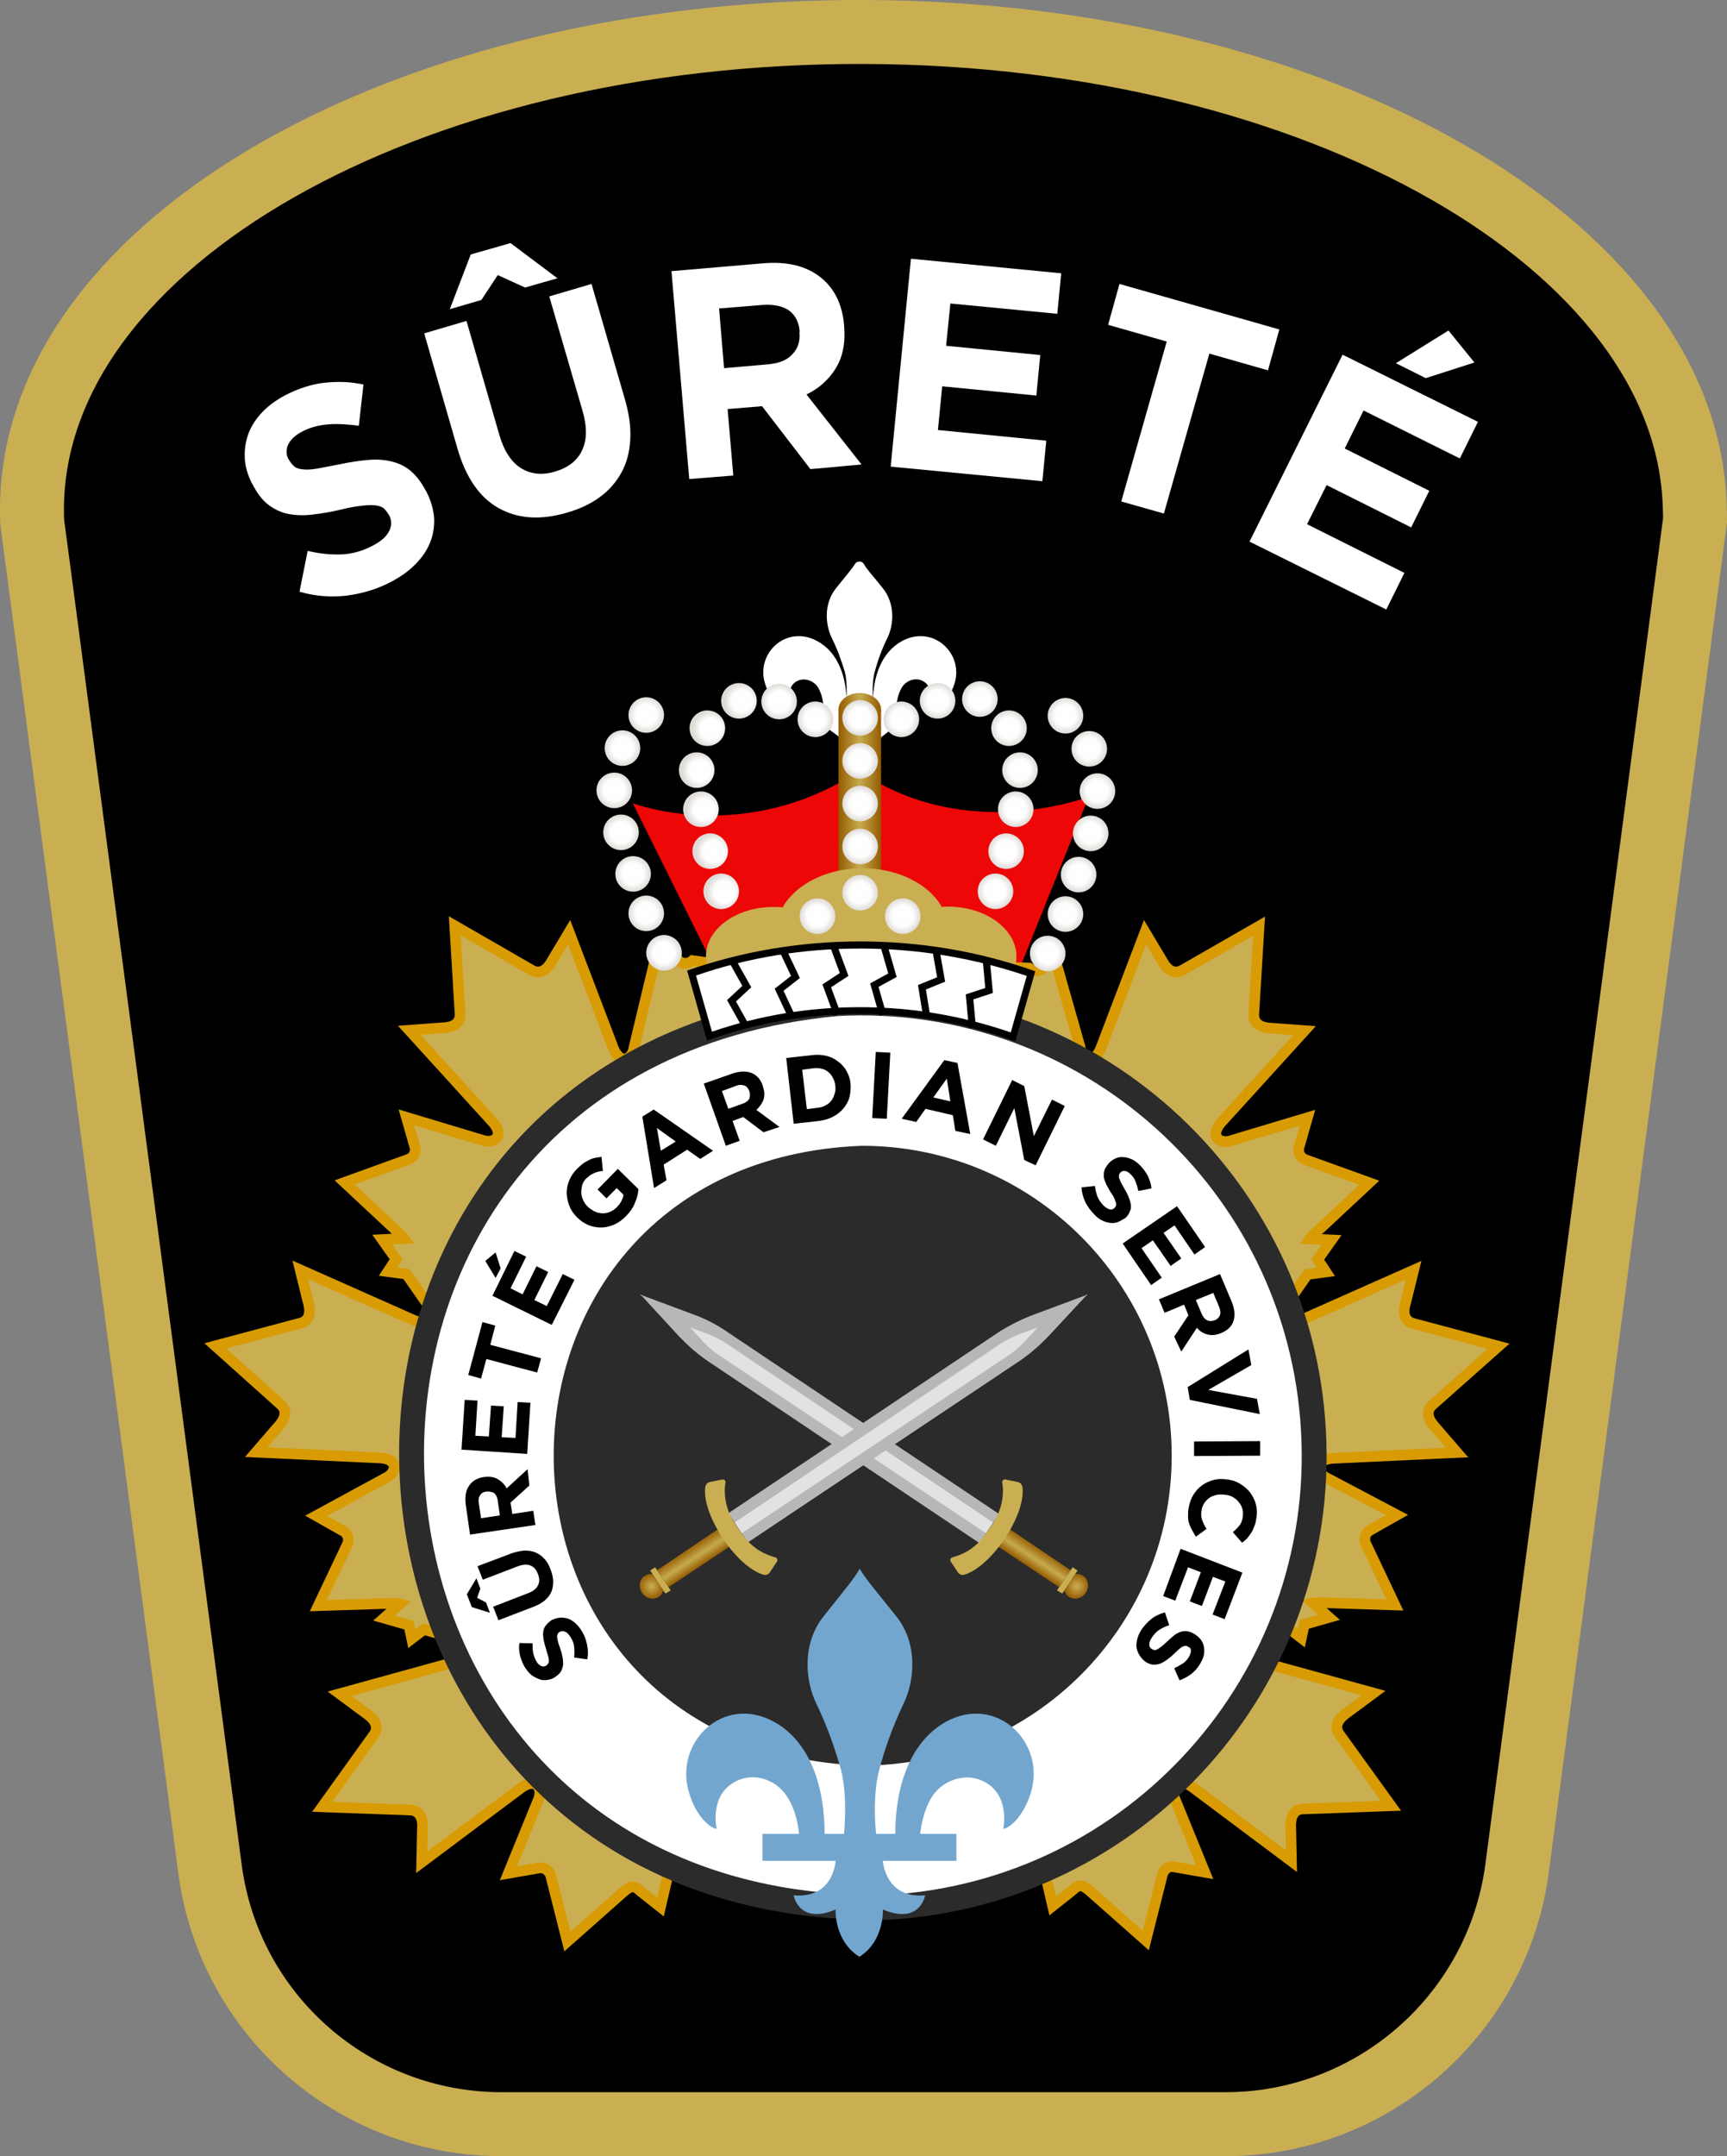 <?xml version="1.0" encoding="UTF-8"?>
<svg data-bbox="9 8.997 468.1 588.703" height="606.7" width="486.1" aria-label="Sûreté Gardian Services" xmlns="http://www.w3.org/2000/svg" viewBox="0 0 486.1 606.7" data-type="ugc">
    <rect x="0" y="0" width="486.1" height="606.7" fill="#808080" stroke="none"/>
    <g>
        <defs>
            <radialGradient id="ccd4f6b1-13a3-4966-8b46-698a6053bb55" cx="310.512" cy="414.257" r="3.321" gradientTransform="rotate(10.907 138.59 391.202)" gradientUnits="userSpaceOnUse">
                <stop stop-color="#c7aa4e" offset=".081"/>
                <stop stop-color="#996207" offset="1"/>
            </radialGradient>
            <radialGradient id="71a1aa83-3bc4-4f37-913d-cf14b8040c58" cx="694.311" cy="340.303" r="3.321" gradientTransform="scale(-1 1)rotate(10.907 -299.999 -4202.993)" gradientUnits="userSpaceOnUse">
                <stop stop-color="#c7aa4e" offset=".081"/>
                <stop stop-color="#996207" offset="1"/>
            </radialGradient>
            <radialGradient id="3068a7e8-8230-4647-98ca-65ad1e592cfd" cx="196.295" cy="148.286" r="4.977" gradientTransform="rotate(-17.433 465.87 261.26)" gradientUnits="userSpaceOnUse">
                <stop stop-color="#ffffff" offset=".001"/>
                <stop stop-color="#fefefe" offset=".596"/>
                <stop stop-color="#dfdcd8" offset="1"/>
            </radialGradient>
            <radialGradient id="32134506-a4e4-4635-bd08-53f249bc6a0b" cx="195.989" cy="160.369" r="4.977" gradientTransform="rotate(-17.433 465.87 261.26)" gradientUnits="userSpaceOnUse">
                <stop stop-color="#ffffff" offset=".001"/>
                <stop stop-color="#fefefe" offset=".596"/>
                <stop stop-color="#dfdcd8" offset="1"/>
            </radialGradient>
            <radialGradient id="ae65ebd4-3dd2-4a70-b48b-76720de57711" cx="196.21" cy="172.082" r="4.977" gradientTransform="rotate(-17.433 465.87 261.26)" gradientUnits="userSpaceOnUse">
                <stop stop-color="#ffffff" offset=".001"/>
                <stop stop-color="#fefefe" offset=".596"/>
                <stop stop-color="#dfdcd8" offset="1"/>
            </radialGradient>
            <radialGradient id="0285bec8-a3da-4249-8e0d-47a5b34e636d" cx="197.632" cy="184.173" r="4.977" gradientTransform="rotate(-17.433 465.87 261.26)" gradientUnits="userSpaceOnUse">
                <stop stop-color="#ffffff" offset=".001"/>
                <stop stop-color="#fefefe" offset=".596"/>
                <stop stop-color="#dfdcd8" offset="1"/>
            </radialGradient>
            <radialGradient id="643235de-2185-41bd-96a3-dec73b3660d0" cx="198.007" cy="136.351" r="4.977" gradientTransform="rotate(-17.433 465.87 261.26)" gradientUnits="userSpaceOnUse">
                <stop stop-color="#ffffff" offset=".001"/>
                <stop stop-color="#fefefe" offset=".596"/>
                <stop stop-color="#dfdcd8" offset="1"/>
            </radialGradient>
            <radialGradient id="ec2070a7-258e-4ad6-81df-ed6b65aa0dd8" cx="203.798" cy="125.697" r="4.977" gradientTransform="rotate(-17.433 465.87 261.26)" gradientUnits="userSpaceOnUse">
                <stop stop-color="#ffffff" offset=".001"/>
                <stop stop-color="#fefefe" offset=".596"/>
                <stop stop-color="#dfdcd8" offset="1"/>
            </radialGradient>
            <radialGradient id="93f8af39-5d4c-4313-a549-f1db4c96e020" cx="212.932" cy="118.824" r="4.977" gradientTransform="rotate(-17.433 465.87 261.26)" gradientUnits="userSpaceOnUse">
                <stop stop-color="#ffffff" offset=".001"/>
                <stop stop-color="#fefefe" offset=".596"/>
                <stop stop-color="#dfdcd8" offset="1"/>
            </radialGradient>
            <radialGradient id="e021e5c0-da0c-4282-9986-687a7bfd9b57" cx="749.974" cy="322.341" r="4.977" gradientTransform="scale(-1 1)rotate(-17.433 -65.2 3725.154)" gradientUnits="userSpaceOnUse">
                <stop stop-color="#ffffff" offset=".001"/>
                <stop stop-color="#fefefe" offset=".596"/>
                <stop stop-color="#dfdcd8" offset="1"/>
            </radialGradient>
            <radialGradient id="fe70f677-1b1d-48a2-9944-05975b288934" cx="749.668" cy="334.424" r="4.977" gradientTransform="scale(-1 1)rotate(-17.433 -65.2 3725.154)" gradientUnits="userSpaceOnUse">
                <stop stop-color="#ffffff" offset=".001"/>
                <stop stop-color="#fefefe" offset=".596"/>
                <stop stop-color="#dfdcd8" offset="1"/>
            </radialGradient>
            <radialGradient id="fdf1b459-c934-4084-bd9c-ed134bdd93d6" cx="749.889" cy="346.137" r="4.977" gradientTransform="scale(-1 1)rotate(-17.433 -65.2 3725.154)" gradientUnits="userSpaceOnUse">
                <stop stop-color="#ffffff" offset=".001"/>
                <stop stop-color="#fefefe" offset=".596"/>
                <stop stop-color="#dfdcd8" offset="1"/>
            </radialGradient>
            <radialGradient id="bb460cf8-ef6b-4178-b79d-10bc7fb333ac" cx="751.311" cy="358.228" r="4.977" gradientTransform="scale(-1 1)rotate(-17.433 -65.2 3725.154)" gradientUnits="userSpaceOnUse">
                <stop stop-color="#ffffff" offset=".001"/>
                <stop stop-color="#fefefe" offset=".596"/>
                <stop stop-color="#dfdcd8" offset="1"/>
            </radialGradient>
            <radialGradient id="4d7a5154-8cd4-4ba1-b10d-24346ba77199" cx="751.686" cy="310.406" r="4.977" gradientTransform="scale(-1 1)rotate(-17.433 -65.2 3725.154)" gradientUnits="userSpaceOnUse">
                <stop stop-color="#ffffff" offset=".001"/>
                <stop stop-color="#fefefe" offset=".596"/>
                <stop stop-color="#dfdcd8" offset="1"/>
            </radialGradient>
            <radialGradient id="3c52afcc-7761-471b-ae5d-92066bfbd226" cx="757.477" cy="299.752" r="4.977" gradientTransform="scale(-1 1)rotate(-17.433 -65.2 3725.154)" gradientUnits="userSpaceOnUse">
                <stop stop-color="#ffffff" offset=".001"/>
                <stop stop-color="#fefefe" offset=".596"/>
                <stop stop-color="#dfdcd8" offset="1"/>
            </radialGradient>
            <radialGradient id="cad59c17-6e32-4bfb-98d1-219caab13eb1" cx="766.611" cy="292.879" r="4.977" gradientTransform="scale(-1 1)rotate(-17.433 -65.2 3725.154)" gradientUnits="userSpaceOnUse">
                <stop stop-color="#ffffff" offset=".001"/>
                <stop stop-color="#fefefe" offset=".596"/>
                <stop stop-color="#dfdcd8" offset="1"/>
            </radialGradient>
            <radialGradient id="834fdfa2-9cc6-4fac-b3f9-cb7a1a05bdd2" cx="242.07" cy="201.99" r="4.977" gradientUnits="userSpaceOnUse">
                <stop stop-color="#ffffff" offset=".001"/>
                <stop stop-color="#fefefe" offset=".596"/>
                <stop stop-color="#dfdcd8" offset="1"/>
            </radialGradient>
            <radialGradient id="448c1cb6-49ae-4065-950f-e4d591d49cb6" cx="242.07" cy="214.05" r="4.977" gradientUnits="userSpaceOnUse">
                <stop stop-color="#ffffff" offset=".001"/>
                <stop stop-color="#fefefe" offset=".596"/>
                <stop stop-color="#dfdcd8" offset="1"/>
            </radialGradient>
            <radialGradient id="d3734bcd-e625-4c83-914e-47505266bd5c" cx="242.07" cy="226.11" r="4.977" gradientUnits="userSpaceOnUse">
                <stop stop-color="#ffffff" offset=".001"/>
                <stop stop-color="#fefefe" offset=".596"/>
                <stop stop-color="#dfdcd8" offset="1"/>
            </radialGradient>
            <radialGradient id="38558577-9708-4547-9ce3-def8662a6754" cx="242.07" cy="238.169" r="4.977" gradientUnits="userSpaceOnUse">
                <stop stop-color="#ffffff" offset=".001"/>
                <stop stop-color="#fefefe" offset=".596"/>
                <stop stop-color="#dfdcd8" offset="1"/>
            </radialGradient>
            <radialGradient id="1c2fd577-00e2-4c38-b8fc-f06d7aed8a15" cx="242.07" cy="251.229" r="4.977" gradientUnits="userSpaceOnUse">
                <stop stop-color="#ffffff" offset=".001"/>
                <stop stop-color="#fefefe" offset=".596"/>
                <stop stop-color="#dfdcd8" offset="1"/>
            </radialGradient>
            <radialGradient id="59c40e20-cfb6-4a2b-bd9b-0ef47ebaa77d" cx="230.07" cy="257.772" r="4.977" gradientUnits="userSpaceOnUse">
                <stop stop-color="#ffffff" offset=".001"/>
                <stop stop-color="#fefefe" offset=".596"/>
                <stop stop-color="#dfdcd8" offset="1"/>
            </radialGradient>
            <radialGradient id="950bb076-2790-4d20-a587-df7f6b68317a" cx="775.464" cy="303.319" r="4.977" gradientTransform="scale(-1 1)rotate(-14.004 -63.257 4585.917)" gradientUnits="userSpaceOnUse">
                <stop stop-color="#ffffff" offset=".001"/>
                <stop stop-color="#fefefe" offset=".596"/>
                <stop stop-color="#dfdcd8" offset="1"/>
            </radialGradient>
            <radialGradient id="72fa8fb6-ba01-4120-926b-0acb92bf7f1d" cx="775.159" cy="315.402" r="4.977" gradientTransform="scale(-1 1)rotate(-14.004 -63.257 4585.917)" gradientUnits="userSpaceOnUse">
                <stop stop-color="#ffffff" offset=".001"/>
                <stop stop-color="#fefefe" offset=".596"/>
                <stop stop-color="#dfdcd8" offset="1"/>
            </radialGradient>
            <radialGradient id="820d4e75-cba6-41d6-ad5b-46e52d5a5b75" cx="775.379" cy="327.115" r="4.977" gradientTransform="scale(-1 1)rotate(-14.004 -63.257 4585.917)" gradientUnits="userSpaceOnUse">
                <stop stop-color="#ffffff" offset=".001"/>
                <stop stop-color="#fefefe" offset=".596"/>
                <stop stop-color="#dfdcd8" offset="1"/>
            </radialGradient>
            <radialGradient id="a6a219dd-69c9-4186-81fa-b98a8688ee1a" cx="776.934" cy="292.355" r="4.977" gradientTransform="scale(-1 1)rotate(-14.004 -63.257 4585.917)" gradientUnits="userSpaceOnUse">
                <stop stop-color="#ffffff" offset=".001"/>
                <stop stop-color="#fefefe" offset=".596"/>
                <stop stop-color="#dfdcd8" offset="1"/>
            </radialGradient>
            <radialGradient id="034d73e9-2955-4f35-8f21-11d5d3c69daf" cx="782.725" cy="281.701" r="4.977" gradientTransform="scale(-1 1)rotate(-14.004 -63.257 4585.917)" gradientUnits="userSpaceOnUse">
                <stop stop-color="#ffffff" offset=".001"/>
                <stop stop-color="#fefefe" offset=".596"/>
                <stop stop-color="#dfdcd8" offset="1"/>
            </radialGradient>
            <radialGradient id="585a8dcd-c2dd-47fa-826d-603ae734e59c" cx="792.67" cy="275.707" r="4.977" gradientTransform="scale(-1 1)rotate(-14.004 -63.257 4585.917)" gradientUnits="userSpaceOnUse">
                <stop stop-color="#ffffff" offset=".001"/>
                <stop stop-color="#fefefe" offset=".596"/>
                <stop stop-color="#dfdcd8" offset="1"/>
            </radialGradient>
            <radialGradient id="4f70032b-cccf-4f40-9b68-fbdc7453d3a5" cx="253.711" cy="202.377" r="4.977" gradientUnits="userSpaceOnUse">
                <stop stop-color="#ffffff" offset=".001"/>
                <stop stop-color="#fefefe" offset=".596"/>
                <stop stop-color="#dfdcd8" offset="1"/>
            </radialGradient>
            <radialGradient id="9f15bdf0-fa69-4d09-b4c7-bfcab90f1b9d" cx="263.898" cy="197.165" r="4.977" gradientUnits="userSpaceOnUse">
                <stop stop-color="#ffffff" offset=".001"/>
                <stop stop-color="#fefefe" offset=".596"/>
                <stop stop-color="#dfdcd8" offset="1"/>
            </radialGradient>
            <radialGradient id="46c91b1e-9665-4c33-9b47-e0efec7f3323" cx="2419.104" cy="713.183" r="4.977" gradientTransform="rotate(-13.999 -667.753 9514.998)" gradientUnits="userSpaceOnUse">
                <stop stop-color="#ffffff" offset=".001"/>
                <stop stop-color="#fefefe" offset=".596"/>
                <stop stop-color="#dfdcd8" offset="1"/>
            </radialGradient>
            <radialGradient id="bef4a726-7bd2-427d-8d4c-3ab8eba05cbe" cx="2418.798" cy="725.266" r="4.977" gradientTransform="rotate(-13.999 -667.753 9514.998)" gradientUnits="userSpaceOnUse">
                <stop stop-color="#ffffff" offset=".001"/>
                <stop stop-color="#fefefe" offset=".596"/>
                <stop stop-color="#dfdcd8" offset="1"/>
            </radialGradient>
            <radialGradient id="4e814e58-f35a-4e27-afd6-31a9bbf8b822" cx="2419.019" cy="736.98" r="4.977" gradientTransform="rotate(-13.999 -667.753 9514.998)" gradientUnits="userSpaceOnUse">
                <stop stop-color="#ffffff" offset=".001"/>
                <stop stop-color="#fefefe" offset=".596"/>
                <stop stop-color="#dfdcd8" offset="1"/>
            </radialGradient>
            <radialGradient id="49e1c624-8f12-4219-b792-393fb0e51f58" cx="2420.574" cy="702.219" r="4.977" gradientTransform="rotate(-13.999 -667.753 9514.998)" gradientUnits="userSpaceOnUse">
                <stop stop-color="#ffffff" offset=".001"/>
                <stop stop-color="#fefefe" offset=".596"/>
                <stop stop-color="#dfdcd8" offset="1"/>
            </radialGradient>
            <radialGradient id="3af5d441-740b-485a-9c6a-338c3eece284" cx="2426.365" cy="691.565" r="4.977" gradientTransform="rotate(-13.999 -667.753 9514.998)" gradientUnits="userSpaceOnUse">
                <stop stop-color="#ffffff" offset=".001"/>
                <stop stop-color="#fefefe" offset=".596"/>
                <stop stop-color="#dfdcd8" offset="1"/>
            </radialGradient>
            <radialGradient id="655a5a64-f065-4ee2-9c4c-d04c57383232" cx="2436.809" cy="686.15" r="4.977" gradientTransform="rotate(-13.999 -667.753 9514.998)" gradientUnits="userSpaceOnUse">
                <stop stop-color="#ffffff" offset=".001"/>
                <stop stop-color="#fefefe" offset=".596"/>
                <stop stop-color="#dfdcd8" offset="1"/>
            </radialGradient>
            <radialGradient id="0c13c895-6852-4fae-98e8-aea2f727f4cb" cx="-1440.261" cy="202.377" r="4.977" gradientTransform="matrix(-1 0 0 1 -1210.79 0)" gradientUnits="userSpaceOnUse">
                <stop stop-color="#ffffff" offset=".001"/>
                <stop stop-color="#fefefe" offset=".596"/>
                <stop stop-color="#dfdcd8" offset="1"/>
            </radialGradient>
            <radialGradient id="5b48b5c0-9dee-4397-8c5a-a414eed710c5" cx="-1430.074" cy="197.4" r="4.977" gradientTransform="matrix(-1 0 0 1 -1210.79 0)" gradientUnits="userSpaceOnUse">
                <stop stop-color="#ffffff" offset=".001"/>
                <stop stop-color="#fefefe" offset=".596"/>
                <stop stop-color="#dfdcd8" offset="1"/>
            </radialGradient>
            <radialGradient id="e2e2b10c-11e5-450b-b590-b29dfe784c74" cx="254.064" cy="257.772" r="4.977" gradientUnits="userSpaceOnUse">
                <stop stop-color="#ffffff" offset=".001"/>
                <stop stop-color="#fefefe" offset=".596"/>
                <stop stop-color="#dfdcd8" offset="1"/>
            </radialGradient>
            <linearGradient id="6c8a9c05-f557-4d58-a23f-e374db364de5" gradientUnits="userSpaceOnUse" x1="236" y1="232.351" x2="248" y2="232.351">
                <stop stop-color="#945b00" offset="0"/>
                <stop stop-color="#c7aa4e" offset=".5"/>
                <stop stop-color="#945b00" offset="1"/>
            </linearGradient>
            <linearGradient id="33ad03ef-e6cb-4926-88ad-548e52ea5bea" gradientUnits="userSpaceOnUse" x1="294.362" y1="414.746" x2="301.942" y2="396.536" gradientTransform="rotate(10.907 138.59 391.202)">
                <stop stop-color="#945b00" offset=".19"/>
                <stop stop-color="#c7aa4e" offset=".334"/>
                <stop stop-color="#945b00" offset=".509"/>
            </linearGradient>
            <linearGradient id="9c354768-d4c7-4011-9aae-1f3121f42a0b" gradientUnits="userSpaceOnUse" x1="678.161" y1="340.792" x2="685.741" y2="322.581" gradientTransform="scale(-1 1)rotate(10.907 -299.999 -4202.993)">
                <stop stop-color="#945b00" offset=".19"/>
                <stop stop-color="#c7aa4e" offset=".334"/>
                <stop stop-color="#945b00" offset=".509"/>
            </linearGradient>
            <linearGradient id="64232d58-2f7d-4ba0-af0f-3549bd82c011" gradientUnits="userSpaceOnUse" x1="236.009" y1="199.682" x2="247.987" y2="199.682">
                <stop stop-color="#945b00" offset="0"/>
                <stop stop-color="#c7aa4e" offset=".5"/>
                <stop stop-color="#945b00" offset="1"/>
            </linearGradient>
        </defs>
        <path stroke-miterlimit="10" stroke-width="18" stroke="#CAAE52" d="M477 142C474.5 68.8 371 9.5 243.6 9 114.8 8.5 10.1 68.1 9 142.3v.9c0 1.3 0 2.7.1 4l1.8 13.5C27 282.4 43 404.1 59.1 525.8c5.4 41.2 40.5 71.9 82.1 71.9h203.7c41.5 0 76.6-30.8 82.1-71.9l47.8-361.9 2.3-17.5v-1.3c0-1.1-.1-2.1-.1-3.1z"/>
        <path fill="#FFFFFF" d="M122.2 145.8c.1 2.5-.3 4.8-1.2 7s-2.3 4.2-4.2 6.1-4.2 3.5-6.9 4.9c-3.8 2-7.9 3.2-12.3 3.8-4.4.5-8.8.2-13.3-1.1l2.3-11.5c3.3.8 6.4 1.1 9.4 1s5.9-.9 8.8-2.4c2.3-1.2 3.9-2.5 4.7-4.1.8-1.5.8-3.1 0-4.6l-.1-.1c-.4-.7-.9-1.3-1.4-1.8-.6-.4-1.3-.7-2.3-.8s-2.3-.1-3.9.1-3.6.5-5.9 1.1c-2.9.7-5.5 1.1-8 1.4s-4.7.2-6.8-.2c-2-.4-3.9-1.3-5.6-2.6s-3.2-3.3-4.5-5.9l-.1-.1c-1.2-2.4-1.9-4.8-2-7.1-.1-2.4.2-4.6 1-6.8s2.1-4.2 3.9-6.1 3.9-3.4 6.5-4.8c3.7-1.9 7.4-3.1 11-3.5 3.7-.4 7.4-.3 11 .5l-1.3 11.6c-3.1-.4-5.9-.6-8.5-.4s-5 .8-7.2 1.9-3.5 2.4-4.2 3.8c-.6 1.4-.6 2.8.1 4.1l.1.1c.4.8 1 1.5 1.6 2s1.5.7 2.6.8 2.4 0 4.1-.3c1.6-.3 3.7-.7 6.2-1.2 2.9-.6 5.6-1 8-1.2s4.7 0 6.6.5c2 .5 3.8 1.4 5.3 2.7s2.9 3.1 4.1 5.4l.1.1c1.4 2.7 2.1 5.2 2.3 7.7"/>
        <path fill="#FFFFFF" d="M177.4 123.7c-.2 3.5-1 6.6-2.5 9.3s-3.5 5-6.1 6.9-5.8 3.4-9.4 4.4c-7.3 2.1-13.6 1.7-19-1.3s-9.3-8.6-11.7-17l-9.3-32.2 11.9-3.5 9.2 31.9c1.3 4.6 3.4 7.8 6.1 9.5s5.9 2.1 9.6 1 6.2-3 7.6-5.9 1.5-6.5.2-11.1l-9.4-32.3 11.9-3.5 9.2 31.8c1.4 4.6 1.9 8.5 1.7 12m-41.9-39.3-8.9 2.6 5.9-15.4 11.2-3.2 13.2 9.9-9.1 2.6-7.7-3.5z"/>
        <path fill="#FFFFFF" d="m228.1 132-13.6-17.7-9.7.8 1.6 18.7-12.4 1-5-58.5 25.7-2.2c6.7-.6 12.1.7 16.1 3.8s6.3 7.7 6.8 13.7v.2c.4 4.7-.4 8.7-2.4 11.9s-4.7 5.6-8.2 7.3l15.5 19.7zm-3-38.6c-.2-2.8-1.3-4.8-3.1-6.1-1.8-1.2-4.3-1.7-7.3-1.5l-12.3 1 1.4 16.8 12.5-1.1c3.1-.3 5.3-1.2 6.8-2.9 1.5-1.6 2.2-3.7 1.9-6.2z"/>
        <path fill="#FFFFFF" d="m250.7 131.3 5.7-58.5 42.3 4.1-1.1 11.4-30.1-2.9-1.2 11.9 26.5 2.6-1.1 11.4-26.5-2.6L264 121l30.5 3-1.1 11.4z"/>
        <path fill="#FFFFFF" d="m340.4 99.5-12.8 45-12-3.4 12.8-45-16.5-4.7 3.2-11.5 45 12.8-3.2 11.5z"/>
        <path fill="#FFFFFF" d="m351.7 152.4 26.2-52.6 38.1 18.9-5.1 10.3-27.1-13.5-5.3 10.7 23.8 11.9-5.1 10.3-23.8-11.9-5.5 11 27.4 13.7-5.1 10.3zm41.2-50.2 14.8-9.2 7.3 9-13.7 4.4z"/>
        <path fill="#FFFFFF" stroke-miterlimit="10" stroke-linejoin="round" stroke-linecap="round" stroke-width="3" stroke="#FFFFFF" d="M250.9 197.8s.3-3.2 1.9-5.5c1.7-2.4 5.3-3.7 8.3-1.6 3.1 2.2 2.1 6.4 2.1 6.4.6 0 2.8-1.3 4-5.1 2.4-7.3-5.1-14.4-12.6-10.3-5.3 2.9-7.4 9.3-7.4 16.1h-2.9c.1.5-.7-5.1.5-9.3.8-2.9 1.8-5.9 3.6-9.6 1.6-3.2 2.1-8.6-1.2-12.6-2.8-3.5-4.6-5.4-5.3-6.8-.8 1.4-2.5 3.3-5.3 6.8-3.3 4-2.7 9.4-1.1 12.6 1.8 3.7 2.8 6.7 3.7 9.6 1.1 4.2.4 9.8.5 9.3h-2.9c0-6.8-2.2-13.3-7.5-16.1-7.5-4.1-14.9 3-12.5 10.3 1.2 3.8 3.4 5.1 4.1 5.1 0 0-1-4.2 2.1-6.4 2.9-2 6.6-.8 8.3 1.6 1.6 2.3 1.9 5.5 1.9 5.5l1 6.2 8.1 6 7.7-6z"/>
        <path fill="#ED0707" d="M178.1 226s31.5 12.2 63.9-9.2c0 0 24.2 20.2 64.4 7.5l-23.3 57.9H206z"/>
        <path stroke-miterlimit="10" stroke-width="3" stroke="#D89B03" fill="#CAAE52" d="M293.9 350.8c.9.4 1.3 2.6.7 3.6l-18.5 28.4 4.6 2.8 16.6-29.7c.6-1 2.8-1.5 3.6-.9 5.7 4.4 10.8 8.8 16 13.2-.8 1.2-2.2 2-3.7 1.9l-9.7-.6c3.8 10.5 8 19.8 11.7 30.3.3.9-1 2.8-2.1 3l-33.2 7 1.3 5.3 32.7-9.3c1.1-.3 3.1 1 3.2 1.9 1.1 8.4 1.6 16.3 2.4 24.5l-1.9.9c-1.5.7-3.3.5-4.6-.6l-7.1-6.6c-3.7 10.6-6.4 20.4-10.2 30.9-.3.9-2.5 1.5-3.5 1l-30.1-15.7-2.4 4.9 31.2 13.6c1 .5 1.8 2.7 1.2 3.5-6 9.5-12.1 17.6-18.1 27l9.6 1.5c1.7.3 3 1.7 3.3 3.2l9.4 40.5 5.8-4.6c2.2-2.2 3.4-.7 6.5 2l13.9 12.3 4.7-18.6c.6-1.8 2.1-2.4 3.3-2.1l8.6 1.5-8.4-20.6c-1.5-3.1.4-6.9 5.4-3l27.4 20.5-.2-9.6c-.1-2.7.7-5 3.4-5.1l24.8-.9L377 488c-1.6-2.2-.3-4.3 1.9-5.9l7.7-5.7-33-9.1c-6.1-1.5-4.2-5.3-.9-6.1l10.2-2.9 3.4 2.6.8-3.8 7-2-4.5-4c1-.2 2.4-.1 4.4-.1l18.6.6-8.2-17.3c-.7-1.7.2-3.2 1.2-3.7l7.6-4.3-19.5-10.3c-3.1-1.4-4.1-5.6 2.2-5.7l34.2-1.6-6.3-7.3c-1.8-2-2.6-4.3-.6-6.1l18.6-16.5-24-6.4c-2.6-.7-3-3.1-2.2-5.7l2.3-9.3-31.3 13.9c-5.7 2.7-6.7-1.4-4.6-4.1l6-8.6 5.2-.7-2.3-3.5 3.9-5.5-6.1-.3c.6-.9 1.6-1.8 3.1-3.1l13.6-12.7-18-6.5c-1.7-.7-2.1-2.4-1.8-3.4l2.4-8.4-21.3 6.4c-3.2 1.2-6.8-1.1-2.5-5.6l23-25.3-9.5-.7c-2.7-.1-4.9-1.2-4.8-3.9l1.5-24.8-21.6 12.4c-2.4 1.3-4.3-.1-5.6-2.5l-4.9-8.2-12.2 32c-2.1 5.9-5.7 3.7-6.1.3l-7.1-25-3.3 2.8c-.8.8-2.5 1.1-3.9 0l-13.9-.5c-37.6 14.7-69.1 0-69.1 0l-11.8-1.6c-1.4 1.2-3.1.8-3.9 0l-6.5-.7-6 25c-.4 3.4-4 5.6-6.1-.3l-12.2-32-4.9 8.2c-1.3 2.4-3.3 3.8-5.6 2.5L128 260.5l1.5 24.8c.1 2.7-2 3.8-4.8 3.9l-9.5.7 23 25.3c4.4 4.5.7 6.8-2.5 5.6l-21.3-6.4 2.4 8.4c.3 1.1-.1 2.7-1.8 3.4l-18 6.5 13.6 12.7c1.4 1.3 2.5 2.3 3.1 3.1l-6.1.3 3.9 5.5-2.3 3.5 5.2.7 6 8.6c2.1 2.7 1.1 6.8-4.6 4.1l-31.3-13.9 2.3 9.3c.7 2.6.4 5-2.2 5.7l-24 6.4L79 395.2c2 1.8 1.2 4.1-.6 6.1l-6.3 7.3 34.2 1.6c6.3.1 5.3 4.3 2.2 5.7L89 426.5l7.6 4.3c1 .5 1.9 2 1.2 3.7l-8.2 17.3 18.6-.6c2 0 3.4-.2 4.4.1l-4.5 4 7 2 .8 3.8 3.4-2.6 10.2 2.9c3.3.7 5.2 4.6-.9 6.1l-33 9.1 7.7 5.7c2.2 1.6 3.5 3.6 1.9 5.9l-14.5 20.2 24.8.9c2.7.2 3.6 2.4 3.4 5.1l-.2 9.6 27.4-20.5c4.9-3.9 6.8-.1 5.4 3l-8.4 20.6 8.6-1.5c1.1-.2 2.7.4 3.3 2.1l4.7 18.6 13.9-12.3c3.1-2.7 4.2-4.2 6.5-2l5.8 4.6 9.4-40.5c.3-1.6 1.7-2.9 3.3-3.2l9.6-1.5c-6-9.4-12.1-17.5-18.1-27-.5-.8.2-3 1.2-3.5l31.2-13.6-2.4-4.9-30.1 15.7c-1 .5-3.2-.1-3.5-1-3.8-10.5-6.5-20.3-10.2-30.9l-7.1 6.6a4.3 4.3 0 0 1-4.6.6l-1.9-.9c.8-8.2 1.3-16.1 2.4-24.5.1-1 2.1-2.2 3.2-1.9l32.7 9.3 1.3-5.3-33.2-7c-1.1-.3-2.4-2.1-2.1-3 3.7-10.5 7.9-19.8 11.7-30.3l-9.7.6c-1.5.1-2.9-.7-3.7-1.9 5.2-4.4 10.3-8.8 16-13.2.8-.6 3-.1 3.6.9l16.6 29.7 4.6-2.8-18.5-28.4c-.6-1-.2-3.2.7-3.6 10.1-4.8 19.6-8.4 29.7-13.1l75.9 12.8"/>
        <path d="M369.9 409.6c0 70.306-56.994 127.3-127.3 127.3s-127.3-56.994-127.3-127.3 56.994-127.3 127.3-127.3 127.3 56.994 127.3 127.3" fill="#FFFFFF"/>
        <path stroke-miterlimit="10" stroke-width="7" stroke="#2B2B2B" fill="none" d="M369.7 402.6c3.9 70.2-49.9 130.3-120.2 134.1-169 2.6-182.2-238.4-14-254.3 70.3-3.8 130.4 50 134.2 120.2z"/>
        <path d="M326.3 409.6c0 46.226-37.474 83.7-83.7 83.7s-83.7-37.474-83.7-83.7 37.474-83.7 83.7-83.7 83.7 37.474 83.7 83.7" fill="#2B2B2B"/>
        <path stroke-miterlimit="10" stroke-width="7" stroke="#2B2B2B" fill="none" d="M326.3 409.6c0 46.2-37.5 83.7-83.7 83.7-111-4.4-111-163 0-167.4 46.2 0 83.7 37.4 83.7 83.7z"/>
        <path fill="none" d="M242.1 536.9c-70.3 0-127.3-57-127.3-127.3 0-37.2 16-70.7 41.5-94-25.5 23.3-41.5 56.8-41.5 94-.1 70.3 56.9 127.3 127.3 127.3s127.3-57 127.3-127.3c0-31.1-11.2-59.6-29.7-81.7 18.5 22.1 29.7 50.6 29.7 81.7 0 70.3-57 127.3-127.3 127.3"/>
        <path d="M156.2 315.5c.4-.3.7-.7 1.1-1-.4.4-.7.7-1.1 1"/>
        <path fill="#73A6CE" clip-rule="evenodd" fill-rule="evenodd" d="M242 441.4c-1.5 2.7-4.7 6.5-10.1 13.3-6.3 7.8-5.2 18.3-2.2 24.5 3.4 7.1 5.4 13.1 7 18.7 2.1 8.2.7 19.1.9 18.1h-5.5c0-13.4-4.1-25.9-14.2-31.5-14.3-7.9-28.4 5.8-23.9 20.1 2.3 7.5 6.6 10 7.7 10 0 0-1.9-8.3 4-12.5 5.6-4 12.5-1.6 15.7 3.2 3.1 4.5 3.5 10.7 3.5 10.7h-10.3v7.6h20.6s-.5 10.7-11.8 9.7c0 0 1.4 8.4 11.8 4 0 0-.5 8.8 6.7 13.3 7.1-4.5 6.6-13.3 6.6-13.3 10.5 4.4 11.9-4 11.9-4-11.3 1-11.9-9.7-11.9-9.7h20.7V516H259s.5-6.2 3.5-10.7c3.2-4.7 10.2-7.1 15.8-3.2 5.9 4.2 4.1 12.5 4.1 12.5 1.1 0 5.3-2.5 7.7-10 4.5-14.3-9.6-28-23.9-20.1-10 5.6-14.2 18.1-14.2 31.5h-5.4c.1 1-1.3-9.9.9-18.1 1.5-5.6 3.5-11.5 6.9-18.7 3-6.2 4.1-16.7-2.2-24.5-5.5-6.9-8.8-10.7-10.2-13.3"/>
        <path d="M242 199.8v65.1" stroke-miterlimit="10" stroke-linejoin="round" stroke-width="12" stroke="url(&quot;#6c8a9c05-f557-4d58-a23f-e374db364de5&quot;)" fill="none"/>
        <path fill="#B7B7B7" d="m195.3 369.9-14.5-5.4-.6-.4.3.3-.4-.1.6.4 10.5 11.4c2.4 2.5 5 4.8 7.9 6.8l76.6 51.3 2.7-4 .1-.2 2.7-4-76.6-51.3q-4.35-3-9.3-4.8"/>
        <path d="m281.9 432.2-.1.1-1.6 2.4 17.9 11.9 1.6-2.3.1-.2 1.5-2.3-17.8-12z" fill="url(&quot;#33ad03ef-e6cb-4926-88ad-548e52ea5bea&quot;)"/>
        <path d="m299.8 444.1-.1.2-2.2 3.2 1.5.9 2.1-3.1.1-.2 2.1-3.2-1.4-.9z" fill="#CAAE52"/>
        <path fill="url(&quot;#ccd4f6b1-13a3-4966-8b46-698a6053bb55&quot;)" d="m302.7 442.9-1.5 2.2-.1.2-1.5 2.2c.2.7.6 1.4 1.3 1.8.7.5 1.7.7 2.6.4 2.1-.5 3.4-3.1 2.4-5.1-.2-.5-.6-.9-1.1-1.2-.6-.4-1.4-.6-2.1-.5"/>
        <path fill="#E2E2E2" d="m199.6 375.5-5.4-2 3.9 4.2c1.2 1.3 2.6 2.5 4.1 3.5l75.3 50.2 1-1.5 1-1.5-75.1-50.4c-1.5-1-3.1-1.8-4.8-2.5"/>
        <path fill="#CAAE52" d="m286.5 417-3.5-.7c-.5-.1-1 .3-.9.9.1.5.2 1.3.2 2.2 0 3.3-1 6.5-2.8 9.2l-.9 1.3-.1.2-.9 1.3c-1.8 2.7-4.4 4.9-7.4 6.1-.9.3-1.6.6-2.1.7s-.8.7-.5 1.2l2 3c.4.6 1.1.9 1.8.7 5.7-1.7 10.9-9.3 11.4-10.2.6-.8 5.7-8.5 5-14.4-.1-.8-.6-1.3-1.3-1.5"/>
        <path fill="#B7B7B7" d="m291 369.9 14.5-5.4.6-.4-.3.3.4-.1-.6.4-10.5 11.3c-2.4 2.5-5 4.8-7.9 6.8L210.5 434l-2.7-4-.1-.2-2.7-4 76.6-51.3c3-1.8 6.1-3.4 9.4-4.6"/>
        <path d="m204.4 432.2.1.1 1.6 2.4-17.9 11.9-1.6-2.3-.1-.2-1.5-2.3 17.8-12z" fill="url(&quot;#9c354768-d4c7-4011-9aae-1f3121f42a0b&quot;)"/>
        <path d="m186.5 444.1.1.2 2.2 3.2-1.5.9-2.1-3.1-.1-.2-2.1-3.2 1.4-.9z" fill="#CAAE52"/>
        <path fill="url(&quot;#71a1aa83-3bc4-4f37-913d-cf14b8040c58&quot;)" d="m183.6 442.9 1.5 2.2.1.2 1.5 2.2c-.2.7-.6 1.4-1.3 1.8-.7.5-1.7.7-2.6.4-2.1-.5-3.4-3.1-2.4-5.1.2-.5.6-.9 1.1-1.2.6-.4 1.4-.6 2.1-.5"/>
        <path fill="#E2E2E2" d="m286.7 375.5 5.4-2-3.9 4.2c-1.2 1.3-2.6 2.5-4.1 3.5l-75.3 50.2-1-1.5-1-1.5 75.1-50.5q2.25-1.35 4.8-2.4"/>
        <path fill="#CAAE52" d="m199.8 417 3.5-.7c.5-.1 1 .3.9.9-.1.5-.2 1.3-.2 2.2 0 3.3 1 6.5 2.8 9.2l.9 1.3.1.2.9 1.3c1.8 2.7 4.4 4.9 7.4 6.1.9.3 1.6.6 2.1.7s.8.7.5 1.2l-2 3c-.4.6-1.1.9-1.8.7-5.7-1.7-10.9-9.3-11.4-10.2-.6-.8-5.7-8.5-5-14.4.1-.8.6-1.3 1.3-1.5"/>
        <path d="M179.8 234.2a5 5 0 1 1-10 0 5 5 0 0 1 10 0" fill="url(&quot;#3068a7e8-8230-4647-98ca-65ad1e592cfd&quot;)"/>
        <path d="M183.2 245.9a5 5 0 1 1-10 0 5 5 0 0 1 10 0" fill="url(&quot;#32134506-a4e4-4635-bd08-53f249bc6a0b&quot;)"/>
        <path d="M186.9 257a5 5 0 1 1-10 0 5 5 0 0 1 10 0" fill="url(&quot;#ae65ebd4-3dd2-4a70-b48b-76720de57711&quot;)"/>
        <path d="M191.9 268.1a5 5 0 1 1-10 0 5 5 0 0 1 10 0" fill="url(&quot;#0285bec8-a3da-4249-8e0d-47a5b34e636d&quot;)"/>
        <path d="M177.9 222.4a5 5 0 1 1-10 0 5 5 0 0 1 10 0" fill="url(&quot;#643235de-2185-41bd-96a3-dec73b3660d0&quot;)"/>
        <path d="M180.2 210.5a5 5 0 1 1-10 0 5 5 0 0 1 10 0" fill="url(&quot;#ec2070a7-258e-4ad6-81df-ed6b65aa0dd8&quot;)"/>
        <path d="M186.9 201.2a5 5 0 1 1-10 0 5 5 0 0 1 10 0" fill="url(&quot;#93f8af39-5d4c-4313-a549-f1db4c96e020&quot;)"/>
        <path d="M312 234.5a5 5 0 1 1-10 0 5 5 0 0 1 10 0" fill="url(&quot;#e021e5c0-da0c-4282-9986-687a7bfd9b57&quot;)"/>
        <path d="M308.6 246.1a5 5 0 1 1-10 0 5 5 0 0 1 10 0" fill="url(&quot;#fe70f677-1b1d-48a2-9944-05975b288934&quot;)"/>
        <path d="M304.9 257.2a5 5 0 1 1-10 0 5 5 0 0 1 10 0" fill="url(&quot;#fdf1b459-c934-4084-bd9c-ed134bdd93d6&quot;)"/>
        <path d="M299.9 268.3a5 5 0 1 1-10 0 5 5 0 0 1 10 0" fill="url(&quot;#bb460cf8-ef6b-4178-b79d-10bc7fb333ac&quot;)"/>
        <path d="M313.9 222.6a5 5 0 1 1-10 0 5 5 0 0 1 10 0" fill="url(&quot;#4d7a5154-8cd4-4ba1-b10d-24346ba77199&quot;)"/>
        <path d="M311.6 210.7a5 5 0 1 1-10 0 5 5 0 0 1 10 0" fill="url(&quot;#3c52afcc-7761-471b-ae5d-92066bfbd226&quot;)"/>
        <path d="M304.9 201.4a5 5 0 1 1-10 0 5 5 0 0 1 10 0" fill="url(&quot;#cad59c17-6e32-4bfb-98d1-219caab13eb1&quot;)"/>
        <path d="M248 199.7c0 2.596-2.686 4.7-6 4.7s-6-2.104-6-4.7 2.686-4.7 6-4.7 6 2.104 6 4.7" fill="url(&quot;#64232d58-2f7d-4ba0-af0f-3549bd82c011&quot;)"/>
        <path d="M247.1 202a5 5 0 1 1-10 0 5 5 0 0 1 10 0" fill="url(&quot;#834fdfa2-9cc6-4fac-b3f9-cb7a1a05bdd2&quot;)"/>
        <path d="M247.1 214.1a5 5 0 1 1-10 0 5 5 0 0 1 10 0" fill="url(&quot;#448c1cb6-49ae-4065-950f-e4d591d49cb6&quot;)"/>
        <path fill="#CAAE52" d="M266.9 255.1c-.6 0-1.2 0-1.8.1-3.6-6.4-12.3-10.9-22.4-10.9s-18.8 4.6-22.4 11c-.9-.1-1.7-.1-2.6-.1-10.5 0-19 6.2-19 13.9s8.5 13.9 19 13.9c5.9 0 11.1-1.9 14.6-5 3.2 1.1 6.7 1.7 10.5 1.7 3.5 0 6.9-.6 9.9-1.5 3.5 2.9 8.6 4.8 14.4 4.8 10.5 0 19-6.2 19-13.9s-8.7-14-19.2-14"/>
        <path d="M247.1 226.1a5 5 0 1 1-10 0 5 5 0 0 1 10 0" fill="url(&quot;#d3734bcd-e625-4c83-914e-47505266bd5c&quot;)"/>
        <path d="M247.1 238.2a5 5 0 1 1-10 0 5 5 0 0 1 10 0" fill="url(&quot;#38558577-9708-4547-9ce3-def8662a6754&quot;)"/>
        <path d="M247.1 251.2a5 5 0 1 1-10 0 5 5 0 0 1 10 0" fill="url(&quot;#1c2fd577-00e2-4c38-b8fc-f06d7aed8a15&quot;)"/>
        <path d="M235.1 257.8a5 5 0 1 1-10 0 5 5 0 0 1 10 0" fill="url(&quot;#59c40e20-cfb6-4a2b-bd9b-0ef47ebaa77d&quot;)"/>
        <path d="M290.9 227.7a5 5 0 1 1-10 0 5 5 0 0 1 10 0" fill="url(&quot;#950bb076-2790-4d20-a587-df7f6b68317a&quot;)"/>
        <path d="M288.2 239.5a5 5 0 1 1-10 0 5 5 0 0 1 10 0" fill="url(&quot;#72fa8fb6-ba01-4120-926b-0acb92bf7f1d&quot;)"/>
        <path d="M285.2 250.8a5 5 0 1 1-10 0 5 5 0 0 1 10 0" fill="url(&quot;#820d4e75-cba6-41d6-ad5b-46e52d5a5b75&quot;)"/>
        <path d="M292.1 216.7a5 5 0 1 1-10 0 5 5 0 0 1 10 0" fill="url(&quot;#a6a219dd-69c9-4186-81fa-b98a8688ee1a&quot;)"/>
        <path d="M289 204.9a5 5 0 1 1-10 0 5 5 0 0 1 10 0" fill="url(&quot;#034d73e9-2955-4f35-8f21-11d5d3c69daf&quot;)"/>
        <path d="M280.8 196.7a5 5 0 1 1-10 0 5 5 0 0 1 10 0" fill="url(&quot;#585a8dcd-c2dd-47fa-826d-603ae734e59c&quot;)"/>
        <path d="M258.7 202.4a5 5 0 1 1-10 0 5 5 0 0 1 10 0" fill="url(&quot;#4f70032b-cccf-4f40-9b68-fbdc7453d3a5&quot;)"/>
        <path d="M268.9 197.2a5 5 0 1 1-10 0 5 5 0 0 1 10 0" fill="url(&quot;#9f15bdf0-fa69-4d09-b4c7-bfcab90f1b9d&quot;)"/>
        <path d="M202.3 227.7a5 5 0 1 1-10 0 5 5 0 0 1 10 0" fill="url(&quot;#46c91b1e-9665-4c33-9b47-e0efec7f3323&quot;)"/>
        <path d="M204.9 239.5a5 5 0 1 1-10 0 5 5 0 0 1 10 0" fill="url(&quot;#bef4a726-7bd2-427d-8d4c-3ab8eba05cbe&quot;)"/>
        <path d="M208 250.8a5 5 0 1 1-10 0 5 5 0 0 1 10 0" fill="url(&quot;#4e814e58-f35a-4e27-afd6-31a9bbf8b822&quot;)"/>
        <path d="M201.1 216.7a5 5 0 1 1-10 0 5 5 0 0 1 10 0" fill="url(&quot;#49e1c624-8f12-4219-b792-393fb0e51f58&quot;)"/>
        <path d="M204.1 204.9a5 5 0 1 1-10 0 5 5 0 0 1 10 0" fill="url(&quot;#3af5d441-740b-485a-9c6a-338c3eece284&quot;)"/>
        <path d="M213 197.2a5 5 0 1 1-10 0 5 5 0 0 1 10 0" fill="url(&quot;#655a5a64-f065-4ee2-9c4c-d04c57383232&quot;)"/>
        <path d="M234.5 202.4a5 5 0 1 1-10 0 5 5 0 0 1 10 0" fill="url(&quot;#0c13c895-6852-4fae-98e8-aea2f727f4cb&quot;)"/>
        <path d="M224.3 197.4a5 5 0 1 1-10 0 5 5 0 0 1 10 0" fill="url(&quot;#5b48b5c0-9dee-4397-8c5a-a414eed710c5&quot;)"/>
        <path fill="#FFFFFF" d="M285.1 291.7c-13.8-4.9-28.3-7.4-43-7.4-14.5 0-28.8 2.4-42.4 7.2l-5.1-17.8c15.2-5.2 31.2-7.8 47.5-7.8 16.5 0 32.7 2.7 48.1 8z"/>
        <path d="M242.1 266.9c16.1 0 31.8 2.6 46.9 7.7l-4.5 15.9c-13.6-4.7-27.8-7.1-42.4-7.1-14.3 0-28.3 2.3-41.7 6.9l-4.5-15.8c14.7-5.1 30.3-7.6 46.2-7.6m0-2c-16.8 0-33.3 2.8-48.7 8.2l5.6 19.7c13.5-4.8 28-7.5 43.1-7.5 15.4 0 30.1 2.7 43.7 7.7l5.6-19.7c-15.7-5.6-32.3-8.4-49.3-8.4"/>
        <path d="m206 270.1 4.2 7.5-4.3 4 4.2 7.5" stroke-miterlimit="10" stroke-width="2" stroke="#000000" fill="none"/>
        <path d="m220.2 267.1 3.7 7.8-4.6 3.6 3.7 7.9" stroke-miterlimit="10" stroke-width="2" stroke="#000000" fill="none"/>
        <path d="m234.6 266.1 3 8.1-4.9 3.2 3 8.1" stroke-miterlimit="10" stroke-width="2" stroke="#000000" fill="none"/>
        <path d="m248.8 266.1 2.4 8.3-5.1 2.8 2.4 8.4" stroke-miterlimit="10" stroke-width="2" stroke="#000000" fill="none"/>
        <path d="m263.4 267.1 1.5 8.5-5.4 2.2 1.4 8.6" stroke-miterlimit="10" stroke-width="2" stroke="#000000" fill="none"/>
        <path d="m277.6 270.1.8 8.6-5.5 1.8.8 8.7" stroke-miterlimit="10" stroke-width="2" stroke="#000000" fill="none"/>
        <path d="M259.1 257.8a5 5 0 1 1-10 0 5 5 0 0 1 10 0" fill="url(&quot;#e2e2b10c-11e5-450b-b590-b29dfe784c74&quot;)"/>
        <path d="M157.4 455.2c.8-.1 1.5 0 2.3.2q1.05.3 2.1 1.2t1.8 2.1c.8 1.2 1.3 2.5 1.6 3.9s.4 2.9.1 4.3l-3.7-.5c.1-1.1.1-2.1 0-3.1s-.5-1.9-1.1-2.8c-.5-.7-.9-1.2-1.5-1.4-.5-.2-1-.2-1.5.1-.2.1-.4.3-.5.5s-.2.5-.2.8.1.7.2 1.2.3 1.1.6 1.9c.3.9.6 1.8.7 2.6.2.8.2 1.5.2 2.2-.1.7-.3 1.3-.6 1.9-.4.6-.9 1.1-1.7 1.6-.7.5-1.4.7-2.2.8-.7.1-1.5.1-2.2-.2s-1.4-.6-2.1-1.1-1.2-1.2-1.8-2c-.7-1.1-1.2-2.3-1.5-3.5s-.4-2.4-.2-3.6l3.7.1c0 1 0 1.9.2 2.8.2.8.5 1.6.9 2.3s.9 1.1 1.4 1.3.9.1 1.3-.1c.3-.2.4-.4.6-.6.1-.2.2-.5.2-.8s-.1-.8-.2-1.3c-.2-.5-.4-1.2-.6-2-.3-.9-.5-1.8-.7-2.6-.1-.8-.2-1.5-.1-2.2s.3-1.3.7-1.8.9-1 1.6-1.5c.6-.3 1.4-.6 2.2-.7"/>
        <path d="m136.8 450.9 1.1 2.9-5.1-1.6-1.4-3.6 2.7-4.5 1.1 2.9-.9 2.6zm11.1-14.6q1.65 0 3 .6t2.4 1.8c1.05 1.2 1.2 1.8 1.7 3 .9 2.3.9 4.4.2 6.2-.8 1.8-2.4 3.2-5 4.2l-9.9 3.8-1.5-3.8 9.8-3.8c1.4-.5 2.4-1.3 2.8-2.2.5-.9.5-2 0-3.2q-.6-1.8-2.1-2.4c-.9-.4-2.1-.3-3.5.2l-9.9 3.8-1.5-3.8 9.8-3.7c1.4-.4 2.6-.7 3.7-.7"/>
        <path d="m149 418-5.3 4.8.5 3.2 5.9-.9.6 4-18.4 2.7-1.2-8.4c-.3-2.2 0-4 .9-5.3.9-1.4 2.3-2.2 4.2-2.5h.1c1.5-.2 2.8 0 3.8.6s1.9 1.4 2.5 2.6l5.9-5.4zm-12.1 1.7c-.9.1-1.5.5-1.8 1.1q-.6.9-.3 2.4l.6 4 5.3-.8-.6-4.1c-.1-1-.5-1.7-1-2.2-.7-.3-1.4-.5-2.2-.4"/>
        <path d="m148.4 409.1-18.5-1.2.9-14 3.6.2-.6 9.9 3.8.2.6-8.7 3.6.2-.6 8.7 3.9.2.6-10.1 3.6.2z"/>
        <path d="m138 378.4 14.3 3.8-1.1 4-14.3-3.8-1.5 5.5-3.6-1 4-14.9 3.6 1z"/>
        <path d="m139.5 359.6-2.9-4.8 2.9-2.4 1.4 4.5zm15.8 13.2-16.7-8.2 6.2-12.6 3.3 1.6-4.4 8.9 3.4 1.7 3.9-7.9 3.3 1.6-3.9 7.9 3.5 1.7 4.5-9 3.3 1.6z"/>
        <path d="M178.7 338.5c-.5 1.3-1.4 2.6-2.6 3.8-1 1-2.1 1.8-3.3 2.3s-2.4.8-3.6.8-2.4-.2-3.6-.7-2.2-1.2-3.2-2.2c-.9-.9-1.7-2-2.1-3.1-.5-1.2-.7-2.4-.8-3.6 0-1.2.2-2.4.7-3.6s1.2-2.3 2.2-3.3c.6-.6 1.2-1.1 1.7-1.5.6-.4 1.1-.7 1.7-1s1.1-.5 1.7-.6l1.8-.3.4 4c-.5 0-.9.1-1.3.2s-.8.2-1.2.4-.8.4-1.1.6c-.4.3-.7.6-1.1.9-.5.5-.9 1.1-1.1 1.8q-.3 1.05-.3 2.1c0 .7.2 1.4.5 2.1s.7 1.3 1.3 1.9 1.3 1 2 1.4c.7.3 1.4.5 2.2.5.7 0 1.4-.1 2.1-.4s1.3-.7 1.9-1.3c1.1-1.1 1.7-2.3 1.9-3.5l-1.9-1.9-2.9 2.9-2.5-2.5 5.7-5.8 5.8 5.7c-.1 1.3-.4 2.6-1 3.9"/>
        <path d="m197.1 326.1-3.7-2.6-6.6 4.2.8 4.4-3.5 2.2-3.3-20.1 3.2-2 16.7 11.6zm-12.2-8.7 1.1 6.4 4.2-2.6z"/>
        <path d="m214.9 318.6-5.7-4.3-3 1.1 2 5.6-3.9 1.4-6.2-17.5 8-2.8c2.1-.7 3.9-.8 5.4-.2s2.6 1.8 3.2 3.6v.1c.5 1.4.6 2.7.2 3.8s-1.1 2.1-2 2.9l6.5 4.8zm-4-11.6c-.3-.8-.8-1.4-1.5-1.6s-1.5-.2-2.4.2l-3.8 1.4 1.8 5 3.9-1.4c1-.3 1.6-.8 2-1.4.2-.7.3-1.4 0-2.2"/>
        <path d="M239.1 308.7c-.3 1.2-.9 2.2-1.7 3.2-.8.9-1.7 1.7-2.9 2.3q-1.65.9-3.9 1.2l-7.2.8-2.1-18.5 7.2-.8c1.4-.2 2.8-.1 4.1.2s2.4.9 3.3 1.6q1.5 1.05 2.4 2.7c.6 1.1 1 2.2 1.1 3.5v.1c.1 1.2 0 2.5-.3 3.7m-4-3.3c-.1-.8-.3-1.5-.7-2.2s-.8-1.2-1.3-1.6-1.2-.8-1.9-.9c-.7-.2-1.5-.2-2.3-.1l-3.1.4 1.3 11.1 3.1-.4c.8-.1 1.6-.3 2.2-.7.7-.3 1.2-.8 1.6-1.3s.7-1.2.9-1.9c.3-.7.3-1.5.2-2.4"/>
        <path d="m245.5 314.6 1-18.6 4.1.2-1 18.6z"/>
        <path d="m268.9 318.2-.7-4.4-7.7-1.8-2.6 3.7-4.1-.9 12-16.5 3.7.8 3.6 20zm-2.4-14.7-3.8 5.3 4.8 1.1z"/>
        <path d="m288.3 326.4-2.8-14.6-5.2 10.6-3.6-1.8 8.2-16.7 3.4 1.7 2.7 14.1 5.1-10.3 3.6 1.8-8.2 16.7z"/>
        <path d="M314.8 343.8c-.7.3-1.5.4-2.3.3s-1.5-.3-2.3-.7-1.5-.9-2.2-1.7c-1-1-1.8-2.1-2.5-3.4-.6-1.3-1-2.7-1.1-4.2l3.8-.4c.1 1.1.4 2.1.7 3 .4.9.9 1.7 1.7 2.5.6.6 1.2.9 1.7 1.1.6.1 1 0 1.4-.4.2-.2.3-.4.4-.6s.1-.5 0-.8-.2-.7-.4-1.2-.5-1-1-1.7c-.5-.8-.9-1.6-1.3-2.3-.3-.7-.6-1.4-.7-2.1s0-1.3.2-2c.2-.6.7-1.3 1.3-2 .6-.6 1.2-1 1.9-1.3s1.4-.4 2.2-.3c.8 0 1.5.3 2.3.6.8.4 1.5.9 2.2 1.6 1 1 1.7 2 2.3 3.1.5 1.1.9 2.2 1 3.5l-3.7.7c-.2-1-.5-1.9-.8-2.7s-.8-1.5-1.4-2c-.6-.6-1.1-.9-1.6-.9-.5-.1-.9.1-1.2.4-.2.2-.4.4-.4.7q-.15.3 0 .9c.1.3.3.7.5 1.2.3.5.6 1.1 1 1.8q.75 1.2 1.2 2.4.45 1.05.6 2.1c.1.7 0 1.3-.3 1.9q-.3.9-1.2 1.8c-.6.3-1.3.8-2 1.1"/>
        <path d="m316 349.9 15.3-10.5 7.9 11.5-3 2.1-5.6-8.2-3.1 2.1 5 7.2-3 2.1-5-7.2-3.2 2.2 5.7 8.3-3 2.1z"/>
        <path d="m330.5 376.1 4-6-1.2-3-5.5 2.3-1.6-3.8 17.2-7.1 3.3 7.8c.8 2 1 3.8.5 5.4-.5 1.5-1.7 2.7-3.5 3.4-1.4.6-2.7.7-3.8.4-1.2-.3-2.2-.9-3-1.9l-4.4 6.7zm11.4-4.6c.8-.3 1.3-.9 1.5-1.5s.1-1.5-.3-2.4l-1.6-3.8-4.9 2 1.6 3.8c.4.9.9 1.6 1.6 1.9q.9.45 2.1 0"/>
        <path d="m334.9 393.9-.6-3.6 17.1-10.6.8 4.4-12.1 7 13.7 2.5.8 4.3z"/>
        <path d="m336.1 405.6 18.6-.1v4.1l-18.6.1z"/>
        <path d="M335.5 430.5c-.3-.6-.6-1.2-.8-1.8q-.3-.9-.3-2.1c0-.7 0-1.6.2-2.4.2-1.3.7-2.6 1.3-3.6.7-1.1 1.5-2 2.5-2.7q1.5-1.05 3.3-1.5c1.2-.3 2.5-.3 3.8-.1h.1c1.3.2 2.5.6 3.6 1.3q1.65 1.05 2.7 2.4c.7 1 1.3 2.1 1.6 3.3s.4 2.6.1 4c-.1.9-.3 1.6-.6 2.3s-.5 1.3-.9 1.8c-.3.5-.7 1-1.1 1.5-.4.4-.9.8-1.4 1.2l-2.6-3c.8-.6 1.4-1.3 1.9-1.9q.75-1.05.9-2.4c.1-.8.1-1.5-.1-2.2s-.5-1.3-1-1.9c-.4-.6-1-1-1.6-1.4s-1.4-.6-2.2-.7h-.1c-.8-.1-1.5-.1-2.3 0-.7.2-1.4.4-2 .8q-.9.6-1.5 1.5c-.4.6-.7 1.3-.8 2.1-.2 1-.1 2 .2 2.8q.45 1.2 1.2 2.4l-3 2.2c-.5-.8-.8-1.4-1.1-1.9"/>
        <path d="m332.3 435.8 17.4 6.7-5 13.1-3.4-1.3 3.6-9.3-3.5-1.3-3.1 8.2-3.4-1.3 3.1-8.2-3.6-1.4-3.6 9.4-3.4-1.3z"/>
        <path d="M320.7 465.7c-.4-.7-.7-1.4-.8-2.1-.1-.8 0-1.6.2-2.4s.6-1.7 1.1-2.5c.8-1.2 1.7-2.2 2.8-3.1s2.4-1.5 3.9-1.9l1.2 3.6c-1 .3-2 .8-2.8 1.3s-1.5 1.3-2.1 2.2c-.5.7-.7 1.4-.7 1.9 0 .6.2 1 .7 1.3.2.1.4.2.7.3.2 0 .5 0 .8-.2.3-.1.6-.4 1.1-.7.4-.3.9-.8 1.5-1.3.7-.7 1.4-1.3 2-1.8s1.3-.9 1.9-1.1 1.3-.3 2-.2 1.4.4 2.2.9c.7.5 1.3 1 1.7 1.6s.7 1.3.8 2.1c.1.7.1 1.5-.1 2.3s-.6 1.6-1.1 2.4c-.7 1.2-1.6 2.1-2.5 2.8-1 .7-2 1.3-3.2 1.7l-1.5-3.4c.9-.4 1.7-.9 2.4-1.3.7-.5 1.3-1.1 1.7-1.8q.6-1.05.6-1.8c0-.75-.3-.9-.7-1.1-.3-.2-.5-.3-.8-.3-.2 0-.5.1-.8.2-.3.2-.7.4-1.1.8s-.9.8-1.5 1.4c-.7.7-1.4 1.2-2.1 1.7s-1.3.8-1.9 1-1.3.2-1.9.2c-.6-.1-1.3-.4-2-.8-.7-.6-1.3-1.2-1.7-1.9"/>
    </g>
</svg>
